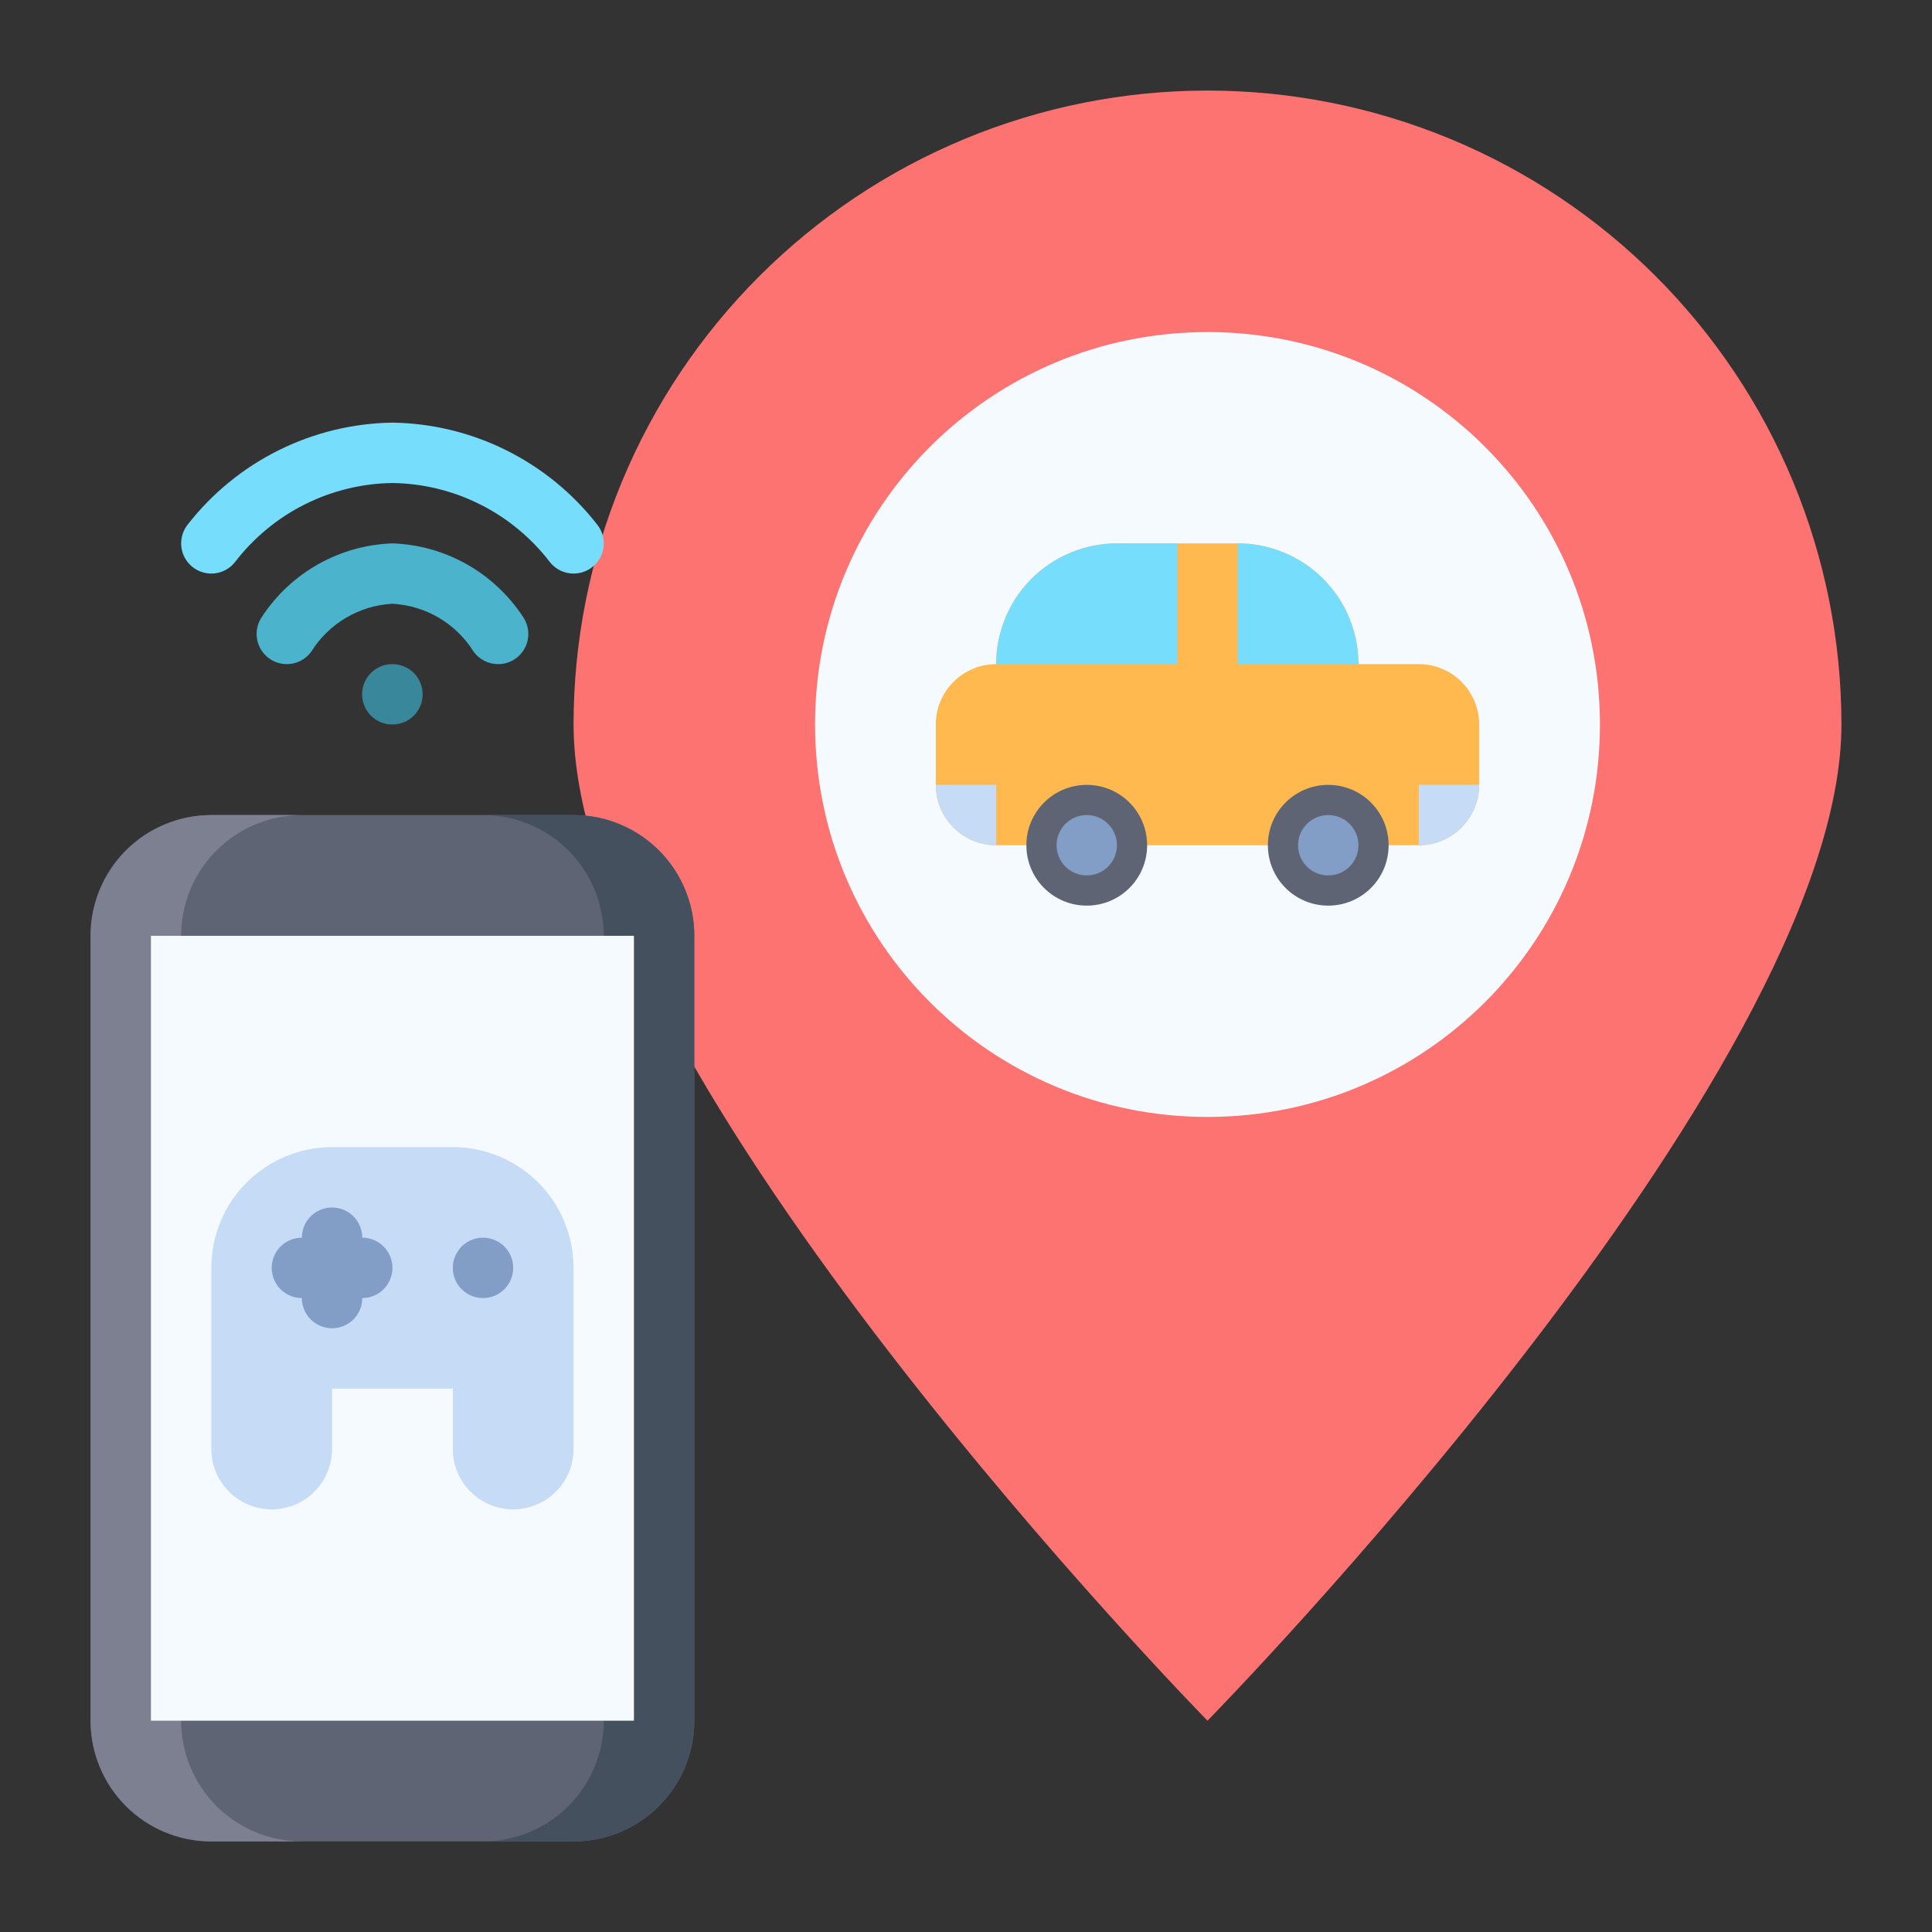<svg xmlns="http://www.w3.org/2000/svg" viewBox="0 0 512 512" width="40" height="40"><rect x="0" y="0" width="512" height="512" fill="#333333" stroke="none"/><style>		.s0 { fill: #fd7372 } 		.s1 { fill: #f5faff } 		.s2 { fill: #ffb94f } 		.s3 { fill: #77ddfd } 		.s4 { fill: #c6dbf5 } 		.s5 { fill: #5e6473 } 		.s6 { fill: #829ec6 } 		.s7 { fill: #45505f } 		.s8 { fill: #7d8091 } 		.s9 { fill: #4bb3cb } 		.s10 { fill: #39879a } 	</style><g id="FLat"><g id="Teleoperation"><path class="s0" d="m320 24c22.06 0 43.91 4.35 64.29 12.79 20.38 8.44 38.9 20.82 54.5 36.42 15.6 15.6 27.98 34.12 36.42 54.5 8.44 20.38 12.79 42.23 12.79 64.29 0 92.8-168 264-168 264 0 0-168-171.2-168-264 0-22.06 4.35-43.91 12.79-64.29 8.44-20.38 20.82-38.9 36.42-54.5 15.6-15.6 34.12-27.98 54.5-36.42 20.38-8.44 42.23-12.79 64.29-12.79z"></path><path class="s1" d="m320 296c-57.51 0-104-46.49-104-104 0-57.51 46.49-104 104-104 57.51 0 104 46.49 104 104 0 57.51-46.49 104-104 104z"></path><path class="s2" d="m376 224c2.1 0 4.18-0.41 6.12-1.22 1.94-0.8 3.71-1.98 5.19-3.47 1.49-1.48 2.67-3.25 3.47-5.19 0.81-1.94 1.22-4.02 1.22-6.12v-16c0-2.1-0.41-4.18-1.22-6.12-0.8-1.94-1.98-3.71-3.47-5.19-1.48-1.49-3.25-2.67-5.19-3.47-1.94-0.81-4.02-1.22-6.12-1.22h-16c0-4.2-0.83-8.36-2.44-12.25-1.6-3.88-3.96-7.41-6.93-10.38-2.97-2.97-6.5-5.33-10.38-6.93-3.89-1.61-8.05-2.44-12.25-2.44h-32c-4.2 0-8.36 0.83-12.25 2.44-3.88 1.6-7.41 3.96-10.38 6.93-2.97 2.97-5.33 6.5-6.93 10.38-1.61 3.89-2.44 8.05-2.44 12.25-2.1 0-4.18 0.41-6.12 1.22-1.94 0.8-3.71 1.98-5.19 3.47-1.49 1.48-2.67 3.25-3.47 5.19-0.81 1.94-1.22 4.02-1.22 6.12v16c0 2.1 0.41 4.18 1.22 6.12 0.8 1.94 1.98 3.71 3.47 5.19 1.48 1.49 3.25 2.67 5.19 3.47 1.94 0.81 4.02 1.22 6.12 1.22z"></path><path class="s3" d="m328 144c4.2 0 8.36 0.83 12.25 2.44 3.88 1.6 7.41 3.96 10.38 6.93 2.97 2.97 5.33 6.5 6.93 10.38 1.61 3.89 2.44 8.05 2.44 12.25h-32z"></path><path class="s3" d="m296 144h16v32h-48c0-4.2 0.83-8.36 2.44-12.25 1.6-3.88 3.96-7.41 6.93-10.38 2.97-2.97 6.5-5.33 10.38-6.93 3.89-1.61 8.05-2.44 12.25-2.44z"></path><path class="s4" d="m376 208h16c0 2.1-0.41 4.18-1.22 6.12-0.8 1.94-1.98 3.71-3.47 5.19-1.48 1.49-3.25 2.67-5.19 3.47-1.94 0.81-4.02 1.22-6.12 1.22z"></path><path class="s4" d="m264 224c-2.1 0-4.18-0.41-6.12-1.22-1.94-0.8-3.71-1.98-5.19-3.47-1.49-1.48-2.67-3.25-3.47-5.19-0.81-1.94-1.22-4.02-1.22-6.12h16z"></path><path class="s5" d="m288 240c-8.85 0-16-7.15-16-16 0-8.85 7.15-16 16-16 8.85 0 16 7.15 16 16 0 8.85-7.15 16-16 16z"></path><path class="s6" d="m288 232c-4.42 0-8-3.58-8-8 0-4.42 3.58-8 8-8 4.42 0 8 3.58 8 8 0 4.42-3.58 8-8 8z"></path><path class="s5" d="m352 240c-8.85 0-16-7.15-16-16 0-8.85 7.15-16 16-16 8.85 0 16 7.15 16 16 0 8.85-7.15 16-16 16z"></path><path class="s6" d="m352 232c-4.42 0-8-3.58-8-8 0-4.42 3.58-8 8-8 4.42 0 8 3.58 8 8 0 4.42-3.58 8-8 8z"></path><path class="s5" d="m56 216h96c17.67 0 32 14.33 32 32v208c0 17.67-14.33 32-32 32h-96c-17.67 0-32-14.33-32-32v-208c0-17.67 14.33-32 32-32z"></path><path class="s7" d="m184 248v208c0 4.2-0.83 8.36-2.44 12.25-1.6 3.88-3.96 7.41-6.93 10.38-2.97 2.97-6.5 5.33-10.38 6.93-3.89 1.61-8.05 2.44-12.25 2.44h-24c4.2 0 8.36-0.83 12.25-2.44 3.88-1.6 7.41-3.96 10.38-6.93 2.97-2.97 5.33-6.5 6.93-10.38 1.61-3.89 2.44-8.05 2.44-12.25v-208c0-4.2-0.83-8.36-2.44-12.25-1.6-3.88-3.96-7.41-6.93-10.38-2.97-2.97-6.5-5.33-10.38-6.93-3.89-1.61-8.05-2.44-12.25-2.44h24c4.2 0 8.36 0.83 12.25 2.44 3.88 1.6 7.41 3.96 10.38 6.93 2.97 2.97 5.33 6.5 6.93 10.38 1.61 3.89 2.44 8.05 2.44 12.25z"></path><path class="s8" d="m24 248v208c0 4.2 0.83 8.36 2.44 12.25 1.6 3.88 3.96 7.41 6.93 10.38 2.97 2.97 6.5 5.33 10.38 6.93 3.89 1.61 8.05 2.44 12.25 2.44h24c-4.2 0-8.36-0.83-12.25-2.44-3.88-1.6-7.41-3.96-10.38-6.93-2.97-2.97-5.33-6.5-6.93-10.38-1.61-3.89-2.44-8.05-2.44-12.25v-208c0-4.2 0.83-8.36 2.44-12.25 1.6-3.88 3.96-7.41 6.93-10.38 2.97-2.97 6.5-5.33 10.38-6.93 3.89-1.61 8.05-2.44 12.25-2.44h-24c-4.2 0-8.36 0.83-12.25 2.44-3.88 1.6-7.41 3.96-10.38 6.93-2.97 2.97-5.33 6.5-6.93 10.38-1.61 3.89-2.44 8.05-2.44 12.25z"></path><path class="s1" d="m40 248h128v208h-128z"></path><path class="s4" d="m120 384v-16h-32v16c0 2.1-0.41 4.18-1.22 6.12-0.8 1.94-1.98 3.71-3.47 5.19-1.48 1.49-3.25 2.67-5.19 3.47-1.94 0.81-4.02 1.22-6.12 1.22-2.1 0-4.18-0.41-6.12-1.22-1.94-0.8-3.71-1.98-5.19-3.47-1.49-1.48-2.67-3.25-3.47-5.19-0.81-1.94-1.22-4.02-1.22-6.12v-48c0-4.2 0.83-8.36 2.44-12.25 1.6-3.88 3.96-7.41 6.93-10.38 2.97-2.97 6.5-5.33 10.38-6.93 3.89-1.61 8.05-2.44 12.25-2.44h32c4.2 0 8.36 0.83 12.25 2.44 3.88 1.6 7.41 3.96 10.38 6.93 2.97 2.97 5.33 6.5 6.93 10.38 1.61 3.89 2.44 8.05 2.44 12.25v48c0 2.1-0.41 4.18-1.22 6.12-0.8 1.94-1.98 3.71-3.47 5.19-1.48 1.49-3.25 2.67-5.19 3.47-1.94 0.81-4.02 1.22-6.12 1.22-2.1 0-4.18-0.41-6.12-1.22-1.94-0.8-3.71-1.98-5.19-3.47-1.49-1.48-2.67-3.25-3.47-5.19-0.81-1.94-1.22-4.02-1.22-6.12z"></path><g><path class="s6" d="m88 352q-1.59 0-3.06-0.61-1.47-0.61-2.6-1.73-1.12-1.13-1.73-2.6-0.61-1.47-0.61-3.06v-16c0-2.12 0.84-4.16 2.34-5.66 1.5-1.5 3.54-2.34 5.66-2.34 2.12 0 4.16 0.84 5.66 2.34 1.5 1.5 2.34 3.54 2.34 5.66v16q0 1.59-0.61 3.06-0.61 1.47-1.73 2.6-1.13 1.12-2.6 1.73-1.47 0.61-3.06 0.61z"></path><path class="s6" d="m96 344h-16c-2.12 0-4.16-0.84-5.66-2.34-1.5-1.5-2.34-3.54-2.34-5.66 0-2.12 0.84-4.16 2.34-5.66 1.5-1.5 3.54-2.34 5.66-2.34h16c2.12 0 4.16 0.84 5.66 2.34 1.5 1.5 2.34 3.54 2.34 5.66 0 2.12-0.84 4.16-2.34 5.66-1.5 1.5-3.54 2.34-5.66 2.34z"></path><path class="s6" d="m128 344c-4.42 0-8-3.58-8-8 0-4.42 3.58-8 8-8 4.42 0 8 3.58 8 8 0 4.42-3.58 8-8 8z"></path></g><path class="s3" d="m152 152q-0.89 0-1.77-0.2-0.87-0.19-1.68-0.58-0.81-0.38-1.51-0.94-0.7-0.55-1.26-1.25c-2.45-3.21-5.26-6.13-8.37-8.71-3.1-2.58-6.49-4.8-10.1-6.61-3.61-1.82-7.41-3.22-11.33-4.18-3.92-0.96-7.94-1.47-11.98-1.53-4.04 0.06-8.06 0.57-11.98 1.53-3.92 0.96-7.72 2.36-11.33 4.18-3.61 1.81-7 4.03-10.1 6.61-3.11 2.58-5.92 5.5-8.37 8.71-1.33 1.65-3.27 2.7-5.38 2.93-2.11 0.22-4.22-0.41-5.87-1.74-1.65-1.33-2.7-3.27-2.92-5.38-0.22-2.11 0.4-4.22 1.73-5.87 3.22-4.12 6.88-7.87 10.93-11.17 4.04-3.3 8.44-6.14 13.12-8.47 4.68-2.33 9.6-4.12 14.67-5.36 5.08-1.23 10.28-1.89 15.5-1.97 5.22 0.08 10.42 0.74 15.5 1.97 5.07 1.24 10 3.03 14.67 5.36 4.68 2.33 9.08 5.17 13.13 8.47 4.04 3.31 7.71 7.05 10.92 11.17 0.95 1.17 1.55 2.59 1.73 4.09 0.18 1.5-0.08 3.02-0.73 4.39-0.65 1.36-1.67 2.51-2.95 3.32-1.28 0.8-2.76 1.23-4.27 1.23z"></path><path class="s9" d="m132 176q-0.95 0-1.88-0.22-0.92-0.22-1.77-0.66-0.85-0.43-1.57-1.05-0.72-0.62-1.28-1.39-1.72-2.76-4.06-5.04-2.33-2.27-5.14-3.93-2.81-1.65-5.93-2.59-3.12-0.94-6.37-1.12-3.25 0.17-6.38 1.11-3.11 0.95-5.92 2.6-2.81 1.66-5.14 3.93-2.34 2.28-4.06 5.04c-1.25 1.72-3.12 2.88-5.22 3.22-2.09 0.34-4.23-0.17-5.95-1.41-1.73-1.24-2.88-3.11-3.22-5.21-0.34-2.09 0.16-4.24 1.4-5.96 1.89-2.86 4.11-5.48 6.62-7.82 2.51-2.33 5.29-4.35 8.28-6.03 2.99-1.67 6.17-2.99 9.47-3.91 3.3-0.92 6.7-1.44 10.12-1.56 3.42 0.12 6.82 0.64 10.12 1.56 3.3 0.93 6.48 2.24 9.47 3.91 2.99 1.68 5.77 3.7 8.28 6.04 2.51 2.33 4.74 4.95 6.63 7.81 0.86 1.2 1.37 2.61 1.48 4.07 0.12 1.47-0.18 2.95-0.85 4.26-0.67 1.31-1.7 2.41-2.95 3.18-1.26 0.77-2.71 1.17-4.18 1.17z"></path><path class="s10" d="m104 192c-2.12 0.01-4.16-0.82-5.67-2.31-1.51-1.5-2.36-3.53-2.37-5.65-0.01-2.12 0.82-4.16 2.31-5.67 1.5-1.51 3.53-2.36 5.65-2.37h0.08c2.12 0 4.16 0.84 5.66 2.34 1.5 1.5 2.34 3.54 2.34 5.66 0 2.12-0.84 4.16-2.34 5.66-1.5 1.5-3.54 2.34-5.66 2.34z"></path></g></g></svg>